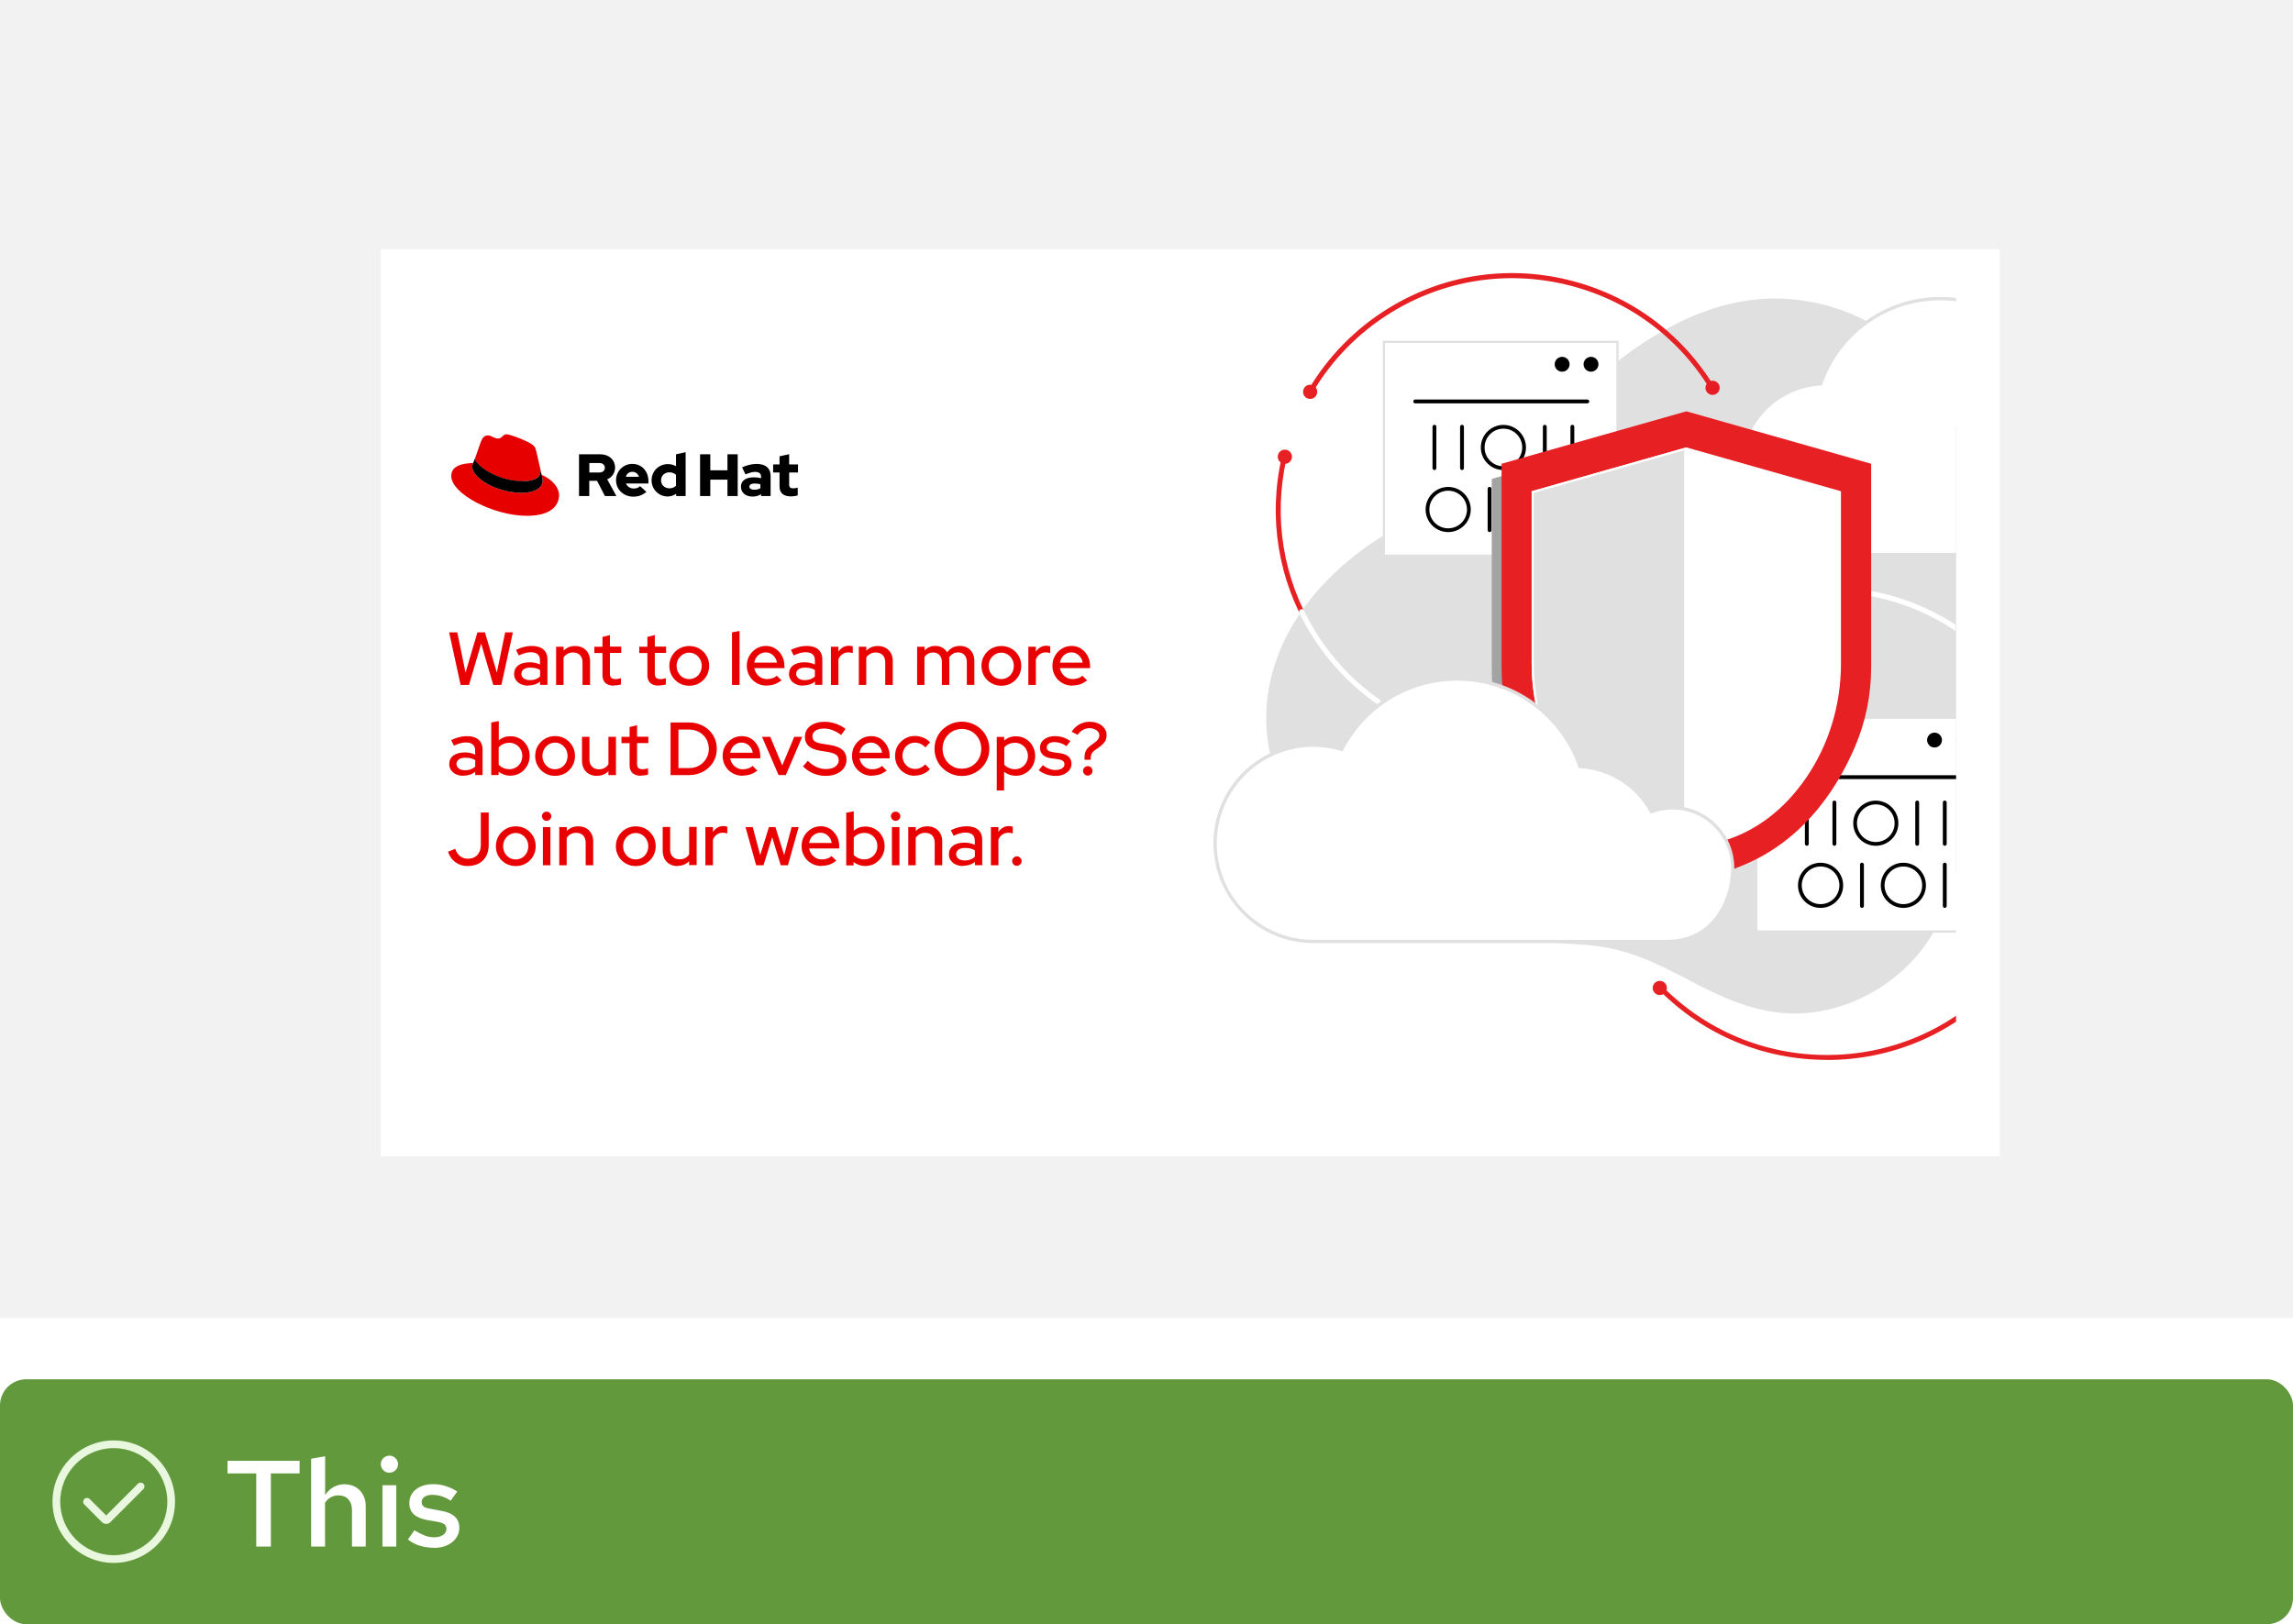 <?xml version="1.0" encoding="UTF-8"?>
<svg id="uuid-a250abbb-aed9-4e5e-8cf8-428d18dcac5c" data-name="Layer 51" xmlns="http://www.w3.org/2000/svg" xmlns:xlink="http://www.w3.org/1999/xlink" viewBox="0 0 262 185.63">
  <defs>
    <style>
      .uuid-28bc60a1-719b-4a9c-a5ac-409ec9a6bfca {
        fill: none;
      }

      .uuid-59a695f2-b7bb-4cee-98b9-d2b9f0a3f5d1 {
        fill: #e0e0e0;
      }

      .uuid-b357906c-7f60-4770-8730-45e85d77df4f {
        fill: #e72024;
      }

      .uuid-382333cc-8111-4c58-ba34-7c15a5ac152e {
        fill: #e90000;
      }

      .uuid-c8c1db2b-df80-453c-81ae-67cd842903ad {
        fill: #e60000;
      }

      .uuid-e662382f-7b70-4427-a2eb-23b3eefdaba0, .uuid-e1890e45-1f58-4a28-b15e-19b968534b38 {
        fill: #fff;
      }

      .uuid-7ca071fd-6cfa-428c-9ac5-251207c20d4d {
        clip-path: url(#uuid-383be49e-e126-4864-ba48-797dd6d7b94a);
      }

      .uuid-e9b0a089-a953-4e4f-b438-61fd0d5d0443 {
        fill: #e9f7df;
      }

      .uuid-52839f9f-1bcd-47ea-81ad-7715e9952281 {
        fill: #a3a3a3;
      }

      .uuid-408b3496-39e4-4050-a586-66bbed2c6d70 {
        fill: #f2f2f2;
      }

      .uuid-32ee1dc1-49d0-45db-9f79-1597682d92ff {
        fill: #63993d;
      }

      .uuid-e1890e45-1f58-4a28-b15e-19b968534b38 {
        filter: url(#uuid-e499864a-7550-4753-8cfc-8f6166af73a8);
      }

      .uuid-f2e6c82b-318c-45d3-a299-3b52e7df3cbe {
        fill: #e71c24;
      }
    </style>
    <filter id="uuid-e499864a-7550-4753-8cfc-8f6166af73a8" data-name="drop-shadow-1" x="28.31" y="13.45" width="215.28" height="133.92" filterUnits="userSpaceOnUse">
      <feOffset dx="5" dy="5"/>
      <feGaussianBlur result="uuid-96cd6cd6-1cbd-40bb-9833-59d02938da28" stdDeviation="5"/>
      <feFlood flood-color="#000" flood-opacity=".2"/>
      <feComposite in2="uuid-96cd6cd6-1cbd-40bb-9833-59d02938da28" operator="in"/>
      <feComposite in="SourceGraphic"/>
    </filter>
    <clipPath id="uuid-383be49e-e126-4864-ba48-797dd6d7b94a">
      <rect class="uuid-28bc60a1-719b-4a9c-a5ac-409ec9a6bfca" x="38.5" y="23.47" width="185" height="103.68"/>
    </clipPath>
  </defs>
  <g>
    <rect class="uuid-32ee1dc1-49d0-45db-9f79-1597682d92ff" x="0" y="157.63" width="262" height="28" rx="3" ry="3"/>
    <g id="uuid-4cb420f5-ba3d-48a2-aac7-376e73696cda" data-name="rh-ui-icon-check-circle">
      <g id="uuid-0b52b1fe-863a-4d10-8e36-050bee5485de" data-name="uuid-1c4df964-d179-4db0-aba1-3eca303fb08c">
        <rect class="uuid-28bc60a1-719b-4a9c-a5ac-409ec9a6bfca" x="6" y="164.62" width="14" height="14"/>
      </g>
      <g id="uuid-601c25ee-5515-46d0-aa16-f0314e428619" data-name="uuid-a3dc333e-01ac-4ccf-b647-d25821cfe86e">
        <path class="uuid-e9b0a089-a953-4e4f-b438-61fd0d5d0443" d="M13,178.62c-3.86,0-7-3.14-7-7s3.14-7,7-7,7,3.14,7,7-3.14,7-7,7ZM13,165.5c-3.38,0-6.12,2.75-6.12,6.12s2.75,6.12,6.12,6.12,6.12-2.75,6.12-6.12-2.75-6.12-6.12-6.12Z"/>
        <path class="uuid-e9b0a089-a953-4e4f-b438-61fd0d5d0443" d="M12.12,174.16c-.17,0-.34-.06-.46-.19l-2.03-2.03c-.17-.17-.17-.45,0-.62s.45-.17.62,0l1.88,1.88,3.63-3.63c.17-.17.45-.17.62,0s.17.45,0,.62l-3.78,3.78c-.13.13-.3.19-.46.19h0Z"/>
      </g>
    </g>
    <g>
      <path class="uuid-e662382f-7b70-4427-a2eb-23b3eefdaba0" d="M29.28,176.75v-8.36h-3.28v-1.44h8.23v1.44h-3.28v8.36h-1.68Z"/>
      <path class="uuid-e662382f-7b70-4427-a2eb-23b3eefdaba0" d="M35.55,176.75v-10.04l1.6-.28v4.44c.26-.4.58-.71.96-.92s.8-.32,1.25-.32c.49,0,.91.11,1.27.32.36.21.65.51.85.88.21.37.31.8.31,1.29v4.63h-1.57v-4.17c0-.51-.14-.92-.42-1.23-.28-.3-.66-.45-1.13-.45-.31,0-.59.07-.86.21-.27.14-.49.35-.67.64v5h-1.6Z"/>
      <path class="uuid-e662382f-7b70-4427-a2eb-23b3eefdaba0" d="M44.48,168.31c-.26,0-.49-.09-.68-.29s-.29-.42-.29-.69.1-.49.29-.68.43-.29.71-.29c.26,0,.49.1.68.29.19.19.29.42.29.69s-.1.49-.29.68c-.19.19-.43.29-.71.29ZM43.7,176.75v-7.01h1.58v7.01h-1.58Z"/>
      <path class="uuid-e662382f-7b70-4427-a2eb-23b3eefdaba0" d="M49.62,176.89c-.6,0-1.15-.08-1.67-.24-.52-.16-.96-.4-1.34-.71l.74-1.05c.46.28.86.48,1.2.61s.7.19,1.05.19c.43,0,.77-.09,1.03-.27.26-.18.38-.41.38-.69,0-.21-.07-.39-.22-.51-.15-.13-.4-.22-.76-.29l-1.23-.21c-.68-.13-1.19-.35-1.53-.67s-.5-.74-.5-1.27c0-.43.11-.81.34-1.13.22-.32.54-.57.96-.76.42-.18.89-.27,1.42-.27.49,0,.96.07,1.41.21.46.14.91.35,1.34.63l-.74,1.05c-.35-.23-.71-.4-1.06-.51s-.7-.16-1.04-.16c-.37,0-.67.07-.89.22-.22.15-.33.34-.33.6,0,.22.07.39.22.51.14.12.4.2.76.26l1.25.24c.71.12,1.23.34,1.57.67s.5.75.5,1.28c0,.43-.12.82-.37,1.16-.25.35-.59.62-1.02.82-.43.2-.93.3-1.48.3Z"/>
    </g>
  </g>
  <g>
    <rect class="uuid-408b3496-39e4-4050-a586-66bbed2c6d70" y="0" width="262" height="150.63"/>
    <rect class="uuid-e1890e45-1f58-4a28-b15e-19b968534b38" x="38.5" y="23.47" width="185" height="103.68"/>
    <g id="uuid-136ae76b-8d41-4884-99db-541110dedc9d" data-name="f">
      <path class="uuid-c8c1db2b-df80-453c-81ae-67cd842903ad" d="M59.79,54.99c.81,0,1.98-.17,1.98-1.13,0-.07,0-.15-.02-.22l-.48-2.09c-.11-.46-.21-.67-1.02-1.07-.63-.32-2-.85-2.4-.85-.38,0-.49.49-.94.49s-.75-.36-1.16-.36-.64.26-.84.81c0,0-.54,1.54-.61,1.76-.01.04-.02.08-.01.13,0,.6,2.35,2.55,5.5,2.55M61.89,54.25c.11.53.11.59.11.66,0,.91-1.02,1.41-2.36,1.41-3.03,0-5.68-1.77-5.68-2.94,0-.16.03-.32.1-.47-1.09.05-2.5.25-2.5,1.49,0,2.04,4.83,4.55,8.65,4.55,2.93,0,3.67-1.33,3.67-2.37,0-.82-.71-1.76-2-2.32"/>
      <path d="M61.89,54.25c.11.53.11.59.11.66,0,.91-1.02,1.41-2.36,1.41-3.03,0-5.68-1.77-5.68-2.94,0-.16.03-.32.1-.47l.24-.59s-.02.08-.01.12c0,.6,2.35,2.55,5.5,2.55.81,0,1.98-.17,1.98-1.13,0-.07,0-.15-.02-.22l.14.62Z"/>
      <path d="M89.07,55.59c0,.77.46,1.14,1.31,1.14.26,0,.52-.04.77-.11v-.89c-.16.05-.33.08-.5.08-.35,0-.48-.11-.48-.44v-1.37h1.01v-.92h-1.01v-1.17l-1.1.24v.93h-.73v.92h.73v1.59h0ZM85.63,55.61c0-.24.24-.35.6-.35.22,0,.44.03.65.08v.46c-.21.12-.45.17-.69.17-.35,0-.57-.14-.57-.36M85.97,56.75c.39,0,.7-.08.99-.28v.22h1.09v-2.31c0-.88-.59-1.36-1.58-1.36-.55,0-1.1.13-1.68.39l.39.81c.42-.18.78-.29,1.09-.29.45,0,.69.18.69.54v.18c-.27-.07-.54-.1-.82-.1-.93,0-1.48.39-1.48,1.08,0,.63.5,1.12,1.31,1.12M79.99,56.69h1.17v-1.87h1.96v1.87h1.17v-4.77h-1.17v1.83h-1.96v-1.83h-1.17v4.77ZM75.53,54.89c0-.52.41-.91.95-.91.28,0,.55.09.76.28v1.26c-.21.19-.48.3-.76.29-.53,0-.95-.39-.95-.91M77.25,56.69h1.09v-5.01l-1.1.24v1.36c-.28-.16-.6-.24-.92-.24-1.05,0-1.87.81-1.87,1.85-.01,1.01.8,1.84,1.81,1.85.01,0,.02,0,.03,0,.35,0,.69-.11.97-.31v.27s0,0,0,0ZM72.25,53.92c.35,0,.64.22.76.57h-1.5c.11-.36.38-.57.75-.57M70.39,54.89c0,1.05.86,1.87,1.96,1.87.61,0,1.05-.16,1.51-.55l-.73-.65c-.17.18-.42.27-.72.27-.38.01-.74-.22-.89-.57h2.57v-.27c0-1.14-.77-1.97-1.82-1.97-1.02-.02-1.86.8-1.88,1.82,0,.01,0,.03,0,.04M68.5,52.92c.39,0,.61.24.61.54s-.22.54-.61.54h-1.16v-1.08h1.16ZM66.16,56.69h1.17v-1.74h.89l.9,1.74h1.31l-1.05-1.91c.55-.22.9-.75.9-1.34,0-.86-.67-1.52-1.68-1.52h-2.44v4.77h0Z"/>
    </g>
    <path class="uuid-382333cc-8111-4c58-ba34-7c15a5ac152e" d="M52.63,78.28l-1.31-6.01h.93l.94,4.6,1.36-4.6h.86l1.36,4.59.95-4.59h.88l-1.31,6.01h-.93l-1.38-4.72-1.39,4.72h-.94,0Z"/>
    <path class="uuid-382333cc-8111-4c58-ba34-7c15a5ac152e" d="M60.35,78.36c-.32,0-.59-.06-.83-.17-.24-.11-.43-.27-.57-.47-.14-.2-.21-.43-.21-.69,0-.41.16-.74.47-.98.31-.24.75-.36,1.3-.36.43,0,.83.08,1.19.25v-.47c0-.31-.09-.55-.27-.7-.18-.15-.45-.23-.79-.23-.2,0-.41.03-.63.09s-.46.15-.73.28l-.32-.64c.33-.16.64-.27.93-.34.29-.07.58-.11.87-.11.57,0,1.01.13,1.32.4.31.27.47.65.47,1.15v2.9h-.84v-.38c-.19.16-.4.27-.63.34-.22.07-.47.11-.73.11h0ZM59.57,77.01c0,.21.09.38.27.52.18.13.42.2.71.2.23,0,.44-.03.63-.1.19-.07.37-.17.53-.32v-.74c-.17-.1-.34-.17-.52-.21-.18-.04-.38-.06-.61-.06-.31,0-.56.06-.74.19s-.27.31-.27.53h0Z"/>
    <path class="uuid-382333cc-8111-4c58-ba34-7c15a5ac152e" d="M63.54,78.28v-4.37h.86v.45c.34-.35.78-.53,1.31-.53.34,0,.63.07.89.21.25.14.46.34.6.6.15.26.22.56.22.89v2.75h-.86v-2.6c0-.34-.1-.61-.29-.81-.19-.2-.46-.3-.8-.3-.23,0-.44.05-.62.15-.18.1-.34.24-.46.42v3.14h-.86Z"/>
    <path class="uuid-382333cc-8111-4c58-ba34-7c15a5ac152e" d="M70.15,78.36c-.42,0-.75-.1-.97-.3-.22-.2-.34-.49-.34-.86v-2.57h-.93v-.72h.93v-1.12l.85-.21v1.32h1.29v.72h-1.29v2.37c0,.22.05.38.15.48.1.09.26.14.49.14.12,0,.23,0,.32-.03.09-.02.2-.04.3-.08v.72c-.11.04-.25.07-.4.09s-.29.03-.42.03h0Z"/>
    <path class="uuid-382333cc-8111-4c58-ba34-7c15a5ac152e" d="M75.28,78.36c-.42,0-.75-.1-.97-.3-.22-.2-.34-.49-.34-.86v-2.57h-.93v-.72h.93v-1.12l.85-.21v1.32h1.29v.72h-1.29v2.37c0,.22.05.38.15.48.1.09.26.14.49.14.12,0,.23,0,.32-.03.09-.02.2-.04.3-.08v.72c-.11.04-.25.07-.4.09s-.29.03-.42.03h0Z"/>
    <path class="uuid-382333cc-8111-4c58-ba34-7c15a5ac152e" d="M78.75,78.37c-.42,0-.81-.1-1.15-.3-.35-.2-.62-.47-.82-.82-.2-.34-.3-.73-.3-1.15s.1-.81.3-1.15c.2-.34.47-.62.82-.82.35-.2.73-.3,1.15-.3s.82.1,1.16.3c.34.2.62.48.82.82.2.34.3.73.3,1.15s-.1.81-.3,1.15c-.2.34-.47.62-.82.82-.34.2-.73.3-1.16.3ZM78.75,77.61c.27,0,.51-.07.73-.2s.39-.32.51-.54c.13-.23.19-.49.19-.77s-.06-.53-.19-.76c-.13-.22-.3-.41-.51-.54-.22-.14-.46-.21-.73-.21s-.51.07-.73.21c-.22.14-.39.32-.52.54-.13.23-.19.48-.19.76s.06.54.19.77c.13.23.3.41.51.54s.46.2.73.2Z"/>
    <path class="uuid-382333cc-8111-4c58-ba34-7c15a5ac152e" d="M83.64,78.28v-6.01l.86-.16v6.17h-.86Z"/>
    <path class="uuid-382333cc-8111-4c58-ba34-7c15a5ac152e" d="M87.61,78.36c-.43,0-.82-.1-1.16-.3-.35-.2-.62-.47-.82-.82-.2-.34-.3-.73-.3-1.15s.1-.8.29-1.14c.19-.34.46-.61.79-.82.33-.2.7-.31,1.11-.31s.77.1,1.08.31c.31.2.56.48.75.82.19.35.28.74.28,1.17v.24h-3.44c.05.24.14.46.27.64.13.19.31.34.51.45.21.11.44.16.68.16.21,0,.42-.03.61-.1.2-.06.36-.16.49-.29l.55.54c-.26.19-.52.34-.79.44-.27.09-.57.14-.9.14h0ZM86.18,75.73h2.59c-.03-.23-.11-.43-.24-.61-.12-.17-.27-.31-.45-.41-.18-.1-.38-.15-.59-.15s-.42.05-.6.15c-.18.1-.34.23-.46.41-.12.17-.2.38-.25.61h0Z"/>
    <path class="uuid-382333cc-8111-4c58-ba34-7c15a5ac152e" d="M91.76,78.36c-.32,0-.59-.06-.83-.17-.24-.11-.43-.27-.57-.47-.14-.2-.21-.43-.21-.69,0-.41.16-.74.47-.98.31-.24.75-.36,1.3-.36.43,0,.83.08,1.19.25v-.47c0-.31-.09-.55-.27-.7-.18-.15-.45-.23-.79-.23-.2,0-.41.03-.63.09s-.46.15-.73.28l-.32-.64c.33-.16.64-.27.93-.34.29-.07.58-.11.87-.11.57,0,1.01.13,1.32.4.31.27.47.65.47,1.15v2.9h-.84v-.38c-.19.16-.4.27-.63.34-.22.07-.47.11-.73.11h0ZM90.97,77.01c0,.21.09.38.27.52.18.13.42.2.71.2.23,0,.44-.03.63-.1.19-.07.37-.17.53-.32v-.74c-.17-.1-.34-.17-.52-.21-.18-.04-.38-.06-.61-.06-.31,0-.56.06-.74.19s-.27.31-.27.53h0Z"/>
    <path class="uuid-382333cc-8111-4c58-ba34-7c15a5ac152e" d="M94.94,78.28v-4.37h.86v.56c.14-.21.31-.37.51-.49s.43-.18.69-.18c.18,0,.32.03.44.08v.77c-.08-.03-.16-.06-.25-.07-.09-.01-.17-.02-.26-.02-.25,0-.48.07-.67.2-.2.13-.35.33-.46.59v2.93h-.86Z"/>
    <path class="uuid-382333cc-8111-4c58-ba34-7c15a5ac152e" d="M98.13,78.28v-4.37h.86v.45c.34-.35.78-.53,1.31-.53.34,0,.63.07.89.21.25.14.46.34.6.6.15.26.22.56.22.89v2.75h-.86v-2.6c0-.34-.1-.61-.29-.81-.19-.2-.46-.3-.8-.3-.23,0-.44.05-.62.15-.18.1-.34.24-.46.42v3.14h-.86Z"/>
    <path class="uuid-382333cc-8111-4c58-ba34-7c15a5ac152e" d="M104.79,78.28v-4.37h.86v.42c.33-.34.74-.51,1.23-.51.3,0,.56.06.79.2.23.13.42.31.55.53.18-.24.4-.42.64-.55.25-.12.52-.18.83-.18.33,0,.61.07.85.21.24.14.44.34.58.6.14.26.21.56.21.89v2.75h-.86v-2.6c0-.34-.09-.61-.27-.81s-.42-.3-.73-.3c-.21,0-.4.05-.58.15-.17.1-.32.25-.45.45.01.06.02.12.03.18,0,.06,0,.12,0,.19v2.75h-.85v-2.6c0-.34-.09-.61-.27-.81s-.42-.3-.73-.3c-.21,0-.39.04-.56.13s-.31.22-.43.4v3.18h-.86Z"/>
    <path class="uuid-382333cc-8111-4c58-ba34-7c15a5ac152e" d="M114.41,78.37c-.42,0-.81-.1-1.15-.3-.35-.2-.62-.47-.82-.82-.2-.34-.3-.73-.3-1.15s.1-.81.3-1.15c.2-.34.47-.62.82-.82.35-.2.73-.3,1.15-.3s.82.1,1.16.3c.34.2.62.48.82.82.2.34.3.73.3,1.15s-.1.81-.3,1.15c-.2.34-.47.62-.82.82-.34.2-.73.3-1.16.3ZM114.41,77.61c.27,0,.51-.07.73-.2s.39-.32.51-.54c.13-.23.19-.49.19-.77s-.06-.53-.19-.76c-.13-.22-.3-.41-.51-.54-.22-.14-.46-.21-.73-.21s-.51.07-.73.21c-.22.14-.39.32-.52.54-.13.23-.19.48-.19.76s.06.54.19.77c.13.23.3.41.51.54s.46.2.73.2Z"/>
    <path class="uuid-382333cc-8111-4c58-ba34-7c15a5ac152e" d="M117.5,78.28v-4.37h.86v.56c.14-.21.31-.37.51-.49s.43-.18.69-.18c.18,0,.32.03.44.08v.77c-.08-.03-.16-.06-.25-.07-.09-.01-.17-.02-.26-.02-.25,0-.48.07-.67.2-.2.13-.35.33-.46.59v2.93h-.86Z"/>
    <path class="uuid-382333cc-8111-4c58-ba34-7c15a5ac152e" d="M122.53,78.36c-.43,0-.82-.1-1.16-.3-.35-.2-.62-.47-.82-.82-.2-.34-.3-.73-.3-1.15s.1-.8.29-1.14c.19-.34.46-.61.79-.82.33-.2.7-.31,1.11-.31s.77.1,1.08.31c.31.2.56.48.75.82.19.35.28.74.28,1.17v.24h-3.44c.05.24.14.46.27.64.13.19.31.34.51.45.21.11.44.16.68.16.21,0,.42-.03.61-.1.2-.06.36-.16.49-.29l.55.54c-.26.19-.52.34-.79.44-.27.09-.57.14-.9.14h0ZM121.11,75.73h2.59c-.03-.23-.11-.43-.24-.61-.12-.17-.27-.31-.45-.41-.18-.1-.38-.15-.59-.15s-.42.05-.6.15c-.18.1-.34.23-.46.41-.12.17-.2.38-.25.61h0Z"/>
    <path class="uuid-382333cc-8111-4c58-ba34-7c15a5ac152e" d="M52.94,88.66c-.32,0-.59-.06-.83-.17-.24-.11-.43-.27-.57-.47s-.21-.43-.21-.7c0-.41.16-.74.47-.97s.75-.36,1.3-.36c.43,0,.83.08,1.19.25v-.46c0-.31-.09-.55-.27-.7s-.45-.23-.79-.23c-.2,0-.41.03-.63.09s-.46.15-.73.28l-.32-.64c.33-.16.64-.27.93-.34s.58-.11.87-.11c.57,0,1.01.13,1.32.4.31.27.47.65.47,1.15v2.9h-.84v-.38c-.19.16-.4.27-.63.34-.22.07-.47.11-.73.11h0ZM52.16,87.31c0,.21.09.38.27.52s.42.2.71.2c.23,0,.44-.03.63-.1.19-.07.37-.18.53-.32v-.74c-.17-.1-.34-.17-.52-.21s-.38-.06-.61-.06c-.31,0-.56.06-.74.19-.18.13-.27.31-.27.53h0Z"/>
    <path class="uuid-382333cc-8111-4c58-ba34-7c15a5ac152e" d="M56.13,88.58v-6.01l.86-.16v2.21c.37-.32.81-.48,1.33-.48.41,0,.79.1,1.12.3.34.2.6.47.79.81.19.34.29.72.29,1.14s-.1.81-.3,1.15c-.2.34-.46.61-.8.81-.33.2-.71.3-1.13.3-.24,0-.47-.04-.7-.12-.23-.08-.43-.19-.62-.33v.38h-.85ZM58.2,87.91c.28,0,.53-.07.75-.2s.4-.31.53-.54c.13-.23.2-.48.2-.77s-.07-.54-.2-.77c-.13-.23-.31-.41-.53-.54-.22-.13-.47-.2-.75-.2-.25,0-.48.05-.69.14-.21.09-.39.22-.53.39v1.97c.14.16.32.29.54.38.21.09.44.14.68.14h0Z"/>
    <path class="uuid-382333cc-8111-4c58-ba34-7c15a5ac152e" d="M63.42,88.67c-.42,0-.81-.1-1.15-.3s-.62-.47-.82-.82c-.2-.34-.3-.73-.3-1.15s.1-.81.3-1.15c.2-.34.47-.62.82-.82s.73-.31,1.15-.31.82.1,1.16.31.62.48.82.82c.2.34.3.73.3,1.15s-.1.81-.3,1.15c-.2.34-.47.62-.82.82s-.73.3-1.16.3ZM63.42,87.91c.27,0,.51-.07.73-.2s.39-.32.51-.55c.13-.23.19-.49.19-.77s-.06-.53-.19-.76-.3-.41-.51-.55c-.22-.14-.46-.21-.73-.21s-.51.07-.73.21c-.22.14-.39.32-.52.55s-.19.48-.19.76.06.54.19.77c.13.23.3.41.51.55s.46.2.73.2Z"/>
    <path class="uuid-382333cc-8111-4c58-ba34-7c15a5ac152e" d="M68.2,88.67c-.34,0-.64-.07-.89-.22-.26-.14-.46-.34-.6-.6-.14-.26-.21-.56-.21-.9v-2.74h.85v2.59c0,.34.1.62.3.82.2.2.46.3.79.3.23,0,.44-.05.63-.15.18-.1.33-.24.45-.43v-3.13h.86v4.37h-.86v-.45c-.34.36-.77.53-1.31.53h0Z"/>
    <path class="uuid-382333cc-8111-4c58-ba34-7c15a5ac152e" d="M73.25,88.66c-.42,0-.75-.1-.97-.3-.22-.2-.34-.48-.34-.86v-2.57h-.93v-.72h.93v-1.12l.85-.21v1.32h1.29v.72h-1.29v2.37c0,.22.05.38.15.48s.26.14.49.14c.12,0,.23,0,.32-.03.09-.02.2-.04.3-.08v.72c-.11.04-.25.07-.4.09-.15.02-.29.03-.42.03h0Z"/>
    <path class="uuid-382333cc-8111-4c58-ba34-7c15a5ac152e" d="M76.62,88.58v-6.01h2.12c.45,0,.87.08,1.25.23.38.15.72.36,1,.63.29.27.51.59.67.95.16.37.24.76.24,1.19s-.08.83-.24,1.2-.38.68-.67.95-.62.48-1.01.63c-.39.15-.81.23-1.26.23h-2.12ZM77.52,87.78h1.24c.31,0,.61-.06.88-.17.27-.11.51-.27.71-.47.2-.2.36-.43.47-.69.11-.27.17-.56.17-.87s-.06-.6-.17-.87c-.11-.27-.27-.5-.47-.7-.2-.2-.44-.35-.71-.46-.27-.11-.56-.17-.88-.17h-1.24v4.4h0Z"/>
    <path class="uuid-382333cc-8111-4c58-ba34-7c15a5ac152e" d="M84.85,88.66c-.43,0-.82-.1-1.16-.3-.35-.2-.62-.47-.82-.82s-.3-.73-.3-1.15.1-.8.29-1.14.46-.61.79-.82c.33-.2.7-.3,1.11-.3s.77.1,1.08.3c.31.2.56.48.75.83.19.35.28.74.28,1.17v.24h-3.44c.05.24.14.45.27.64.13.19.31.34.51.45s.44.16.68.16c.21,0,.42-.03.61-.1.2-.07.36-.16.49-.29l.55.54c-.26.19-.52.34-.79.43-.27.09-.57.14-.9.14h0ZM83.42,86.03h2.59c-.03-.23-.11-.43-.24-.6-.12-.18-.27-.31-.45-.41s-.38-.15-.59-.15-.42.05-.6.15c-.18.1-.34.23-.46.41-.12.18-.2.38-.25.61Z"/>
    <path class="uuid-382333cc-8111-4c58-ba34-7c15a5ac152e" d="M88.96,88.58l-1.89-4.37h.94l1.37,3.27,1.37-3.27h.91l-1.87,4.37h-.82,0Z"/>
    <path class="uuid-382333cc-8111-4c58-ba34-7c15a5ac152e" d="M94.32,88.67c-.48,0-.94-.09-1.39-.28-.45-.19-.84-.46-1.18-.8l.55-.64c.33.32.66.56,1,.71.34.16.7.23,1.07.23.29,0,.55-.04.77-.12.22-.08.39-.2.51-.36.12-.15.18-.33.18-.52,0-.27-.09-.47-.28-.62-.19-.14-.5-.25-.94-.33l-1-.16c-.55-.1-.96-.28-1.23-.53-.27-.26-.41-.6-.41-1.03,0-.34.09-.65.28-.91.18-.26.44-.46.78-.6.34-.14.72-.22,1.16-.22s.86.07,1.28.21.8.34,1.14.61l-.5.69c-.65-.49-1.3-.74-1.97-.74-.26,0-.49.04-.69.11-.2.07-.35.18-.46.31-.11.13-.16.29-.16.47,0,.25.08.43.25.56.17.13.44.22.82.28l.97.16c.64.1,1.1.29,1.4.56.3.27.45.64.45,1.11,0,.37-.1.69-.3.97-.2.28-.48.49-.84.65-.36.16-.78.23-1.25.23h0Z"/>
    <path class="uuid-382333cc-8111-4c58-ba34-7c15a5ac152e" d="M99.63,88.66c-.43,0-.82-.1-1.16-.3-.35-.2-.62-.47-.82-.82s-.3-.73-.3-1.15.1-.8.29-1.14.46-.61.79-.82c.33-.2.7-.3,1.11-.3s.77.1,1.08.3c.31.2.56.48.75.83.19.35.28.74.28,1.17v.24h-3.44c.05.24.14.45.27.64.13.19.31.34.51.45s.44.16.68.16c.21,0,.42-.03.61-.1.2-.07.36-.16.49-.29l.55.54c-.26.19-.52.34-.79.43-.27.09-.57.14-.9.14h0ZM98.2,86.03h2.59c-.03-.23-.11-.43-.24-.6-.12-.18-.27-.31-.45-.41s-.38-.15-.59-.15-.42.05-.6.15c-.18.1-.34.23-.46.41-.12.18-.2.38-.25.61Z"/>
    <path class="uuid-382333cc-8111-4c58-ba34-7c15a5ac152e" d="M104.52,88.66c-.42,0-.8-.1-1.14-.3-.34-.2-.61-.47-.81-.82-.2-.34-.3-.73-.3-1.15s.1-.81.3-1.15c.2-.34.47-.61.81-.82.34-.2.72-.31,1.14-.31.33,0,.65.06.96.19.31.12.57.3.79.53l-.53.59c-.17-.18-.35-.32-.56-.41-.21-.09-.42-.14-.64-.14-.26,0-.5.07-.72.2-.22.13-.39.31-.51.54-.13.23-.19.48-.19.76s.06.54.19.77c.13.23.3.41.51.54s.46.2.73.2c.22,0,.43-.04.63-.13.19-.09.38-.22.55-.39l.52.55c-.23.24-.49.42-.79.54-.3.13-.61.19-.94.19h0Z"/>
    <path class="uuid-382333cc-8111-4c58-ba34-7c15a5ac152e" d="M109.91,88.68c-.44,0-.84-.08-1.22-.24-.38-.16-.71-.38-1-.66-.29-.28-.51-.61-.67-.99s-.24-.78-.24-1.21.08-.84.24-1.21.38-.71.67-.99c.29-.28.62-.5,1-.66.38-.16.78-.24,1.22-.24s.84.08,1.22.24c.38.16.71.38,1,.66s.51.61.67.99.24.78.24,1.21-.08.84-.24,1.21-.38.7-.67.99-.62.5-1,.66c-.38.16-.79.24-1.22.24ZM109.92,87.85c.31,0,.6-.06.86-.17.27-.11.5-.27.7-.48.2-.2.36-.44.47-.72.11-.28.17-.58.17-.9s-.06-.63-.17-.9c-.11-.28-.27-.51-.47-.72-.2-.2-.43-.36-.7-.48-.27-.11-.55-.17-.86-.17s-.61.06-.88.17c-.27.12-.5.27-.7.48-.2.2-.36.44-.47.72-.11.27-.17.57-.17.89s.06.63.17.91c.11.28.27.52.47.72.2.2.44.36.7.48.27.12.56.17.88.17Z"/>
    <path class="uuid-382333cc-8111-4c58-ba34-7c15a5ac152e" d="M113.89,90.34v-6.12h.85v.42c.37-.33.81-.49,1.34-.49.41,0,.79.1,1.12.3.34.2.6.47.79.81.19.34.29.72.29,1.14s-.1.81-.3,1.15c-.2.34-.46.61-.8.81-.33.2-.71.3-1.13.3-.24,0-.47-.04-.7-.12s-.43-.19-.62-.33v2.13h-.86,0ZM115.97,87.91c.28,0,.53-.07.75-.2s.4-.31.53-.54c.13-.23.2-.48.2-.77s-.07-.54-.2-.77c-.13-.23-.31-.41-.53-.54-.22-.13-.47-.2-.75-.2-.25,0-.48.05-.69.14-.21.09-.39.22-.53.39v1.97c.14.16.32.29.54.38.21.09.44.14.68.14h0Z"/>
    <path class="uuid-382333cc-8111-4c58-ba34-7c15a5ac152e" d="M120.61,88.67c-.38,0-.73-.06-1.06-.17-.33-.11-.61-.27-.86-.48l.47-.57c.22.18.45.31.69.41.24.09.48.14.73.14.31,0,.56-.06.76-.18.19-.12.29-.28.29-.47,0-.16-.06-.28-.17-.38-.11-.09-.29-.16-.53-.19l-.79-.11c-.44-.06-.76-.2-.98-.4-.22-.21-.33-.48-.33-.82,0-.26.07-.49.22-.69.14-.2.34-.35.6-.46.26-.11.56-.17.9-.17.31,0,.62.05.91.14.29.09.57.24.84.43l-.44.57c-.24-.16-.47-.28-.7-.35s-.45-.11-.68-.11c-.26,0-.48.06-.64.17-.16.11-.24.26-.24.43,0,.16.06.28.17.37s.3.15.55.19l.79.11c.44.06.76.2.99.4.22.2.33.48.33.82,0,.26-.08.5-.24.71-.16.21-.38.37-.65.49-.27.12-.59.18-.94.18h0Z"/>
    <path class="uuid-382333cc-8111-4c58-ba34-7c15a5ac152e" d="M123.92,86.82c-.01-.26,0-.49.04-.68s.11-.36.22-.51.25-.29.42-.42l.4-.28c.22-.16.38-.31.47-.44s.14-.28.14-.45-.05-.3-.15-.42c-.1-.12-.23-.22-.4-.29s-.36-.11-.57-.11c-.27,0-.52.06-.76.2-.23.13-.44.32-.6.56l-.68-.35c.15-.24.33-.45.55-.62.22-.17.45-.3.71-.39s.53-.13.82-.13c.37,0,.69.07.98.2s.51.32.68.54c.17.23.25.49.25.79,0,.19-.03.37-.09.53-.06.16-.17.32-.32.47-.15.15-.35.32-.62.5l-.27.19c-.2.13-.34.28-.42.46-.08.17-.11.39-.09.66h-.73ZM124.29,88.64c-.15,0-.28-.05-.38-.16s-.16-.23-.16-.38.05-.28.16-.38.23-.16.38-.16.28.05.38.16.16.23.16.38-.05.28-.16.38-.23.16-.38.16Z"/>
    <path class="uuid-382333cc-8111-4c58-ba34-7c15a5ac152e" d="M53.48,98.98c-.56,0-1.03-.14-1.43-.43-.39-.28-.68-.68-.86-1.21l.82-.33c.14.38.34.67.58.85.24.19.54.28.88.28.45,0,.8-.14,1.07-.43.27-.29.4-.67.4-1.15v-3.7h.9v3.72c0,.48-.1.9-.29,1.26s-.47.64-.82.83-.77.3-1.25.3h0Z"/>
    <path class="uuid-382333cc-8111-4c58-ba34-7c15a5ac152e" d="M58.93,98.98c-.42,0-.81-.1-1.15-.3-.35-.2-.62-.47-.82-.82-.2-.34-.3-.73-.3-1.15s.1-.81.3-1.15c.2-.34.47-.62.82-.82.35-.2.73-.3,1.15-.3s.82.1,1.16.3c.34.2.62.48.82.82.2.34.3.73.3,1.15s-.1.81-.3,1.15c-.2.34-.47.62-.82.82-.34.2-.73.3-1.16.3ZM58.93,98.22c.27,0,.51-.07.73-.2s.39-.32.51-.54c.13-.23.19-.49.19-.77s-.06-.53-.19-.76c-.13-.22-.3-.41-.51-.54-.22-.14-.46-.21-.73-.21s-.51.07-.73.21c-.22.14-.39.32-.52.54-.13.23-.19.48-.19.76s.06.54.19.77c.13.23.3.41.51.54s.46.2.73.2Z"/>
    <path class="uuid-382333cc-8111-4c58-ba34-7c15a5ac152e" d="M62.45,93.81c-.14,0-.27-.05-.37-.16-.1-.1-.16-.23-.16-.37s.05-.27.16-.37c.1-.1.23-.15.37-.15s.28.05.38.15c.1.1.16.22.16.37s-.05.27-.16.37c-.1.11-.23.16-.38.16ZM62.03,98.89v-4.37h.86v4.37h-.86Z"/>
    <path class="uuid-382333cc-8111-4c58-ba34-7c15a5ac152e" d="M63.9,98.89v-4.37h.86v.45c.34-.35.78-.53,1.31-.53.34,0,.63.07.89.21.25.14.46.34.6.6.15.26.22.56.22.89v2.75h-.86v-2.6c0-.34-.1-.61-.29-.81-.19-.2-.46-.3-.8-.3-.23,0-.44.05-.62.15-.18.1-.34.24-.46.42v3.14h-.86Z"/>
    <path class="uuid-382333cc-8111-4c58-ba34-7c15a5ac152e" d="M72.64,98.98c-.42,0-.81-.1-1.15-.3-.35-.2-.62-.47-.82-.82-.2-.34-.3-.73-.3-1.15s.1-.81.3-1.15c.2-.34.47-.62.82-.82.35-.2.73-.3,1.15-.3s.82.1,1.16.3c.34.2.62.48.82.82.2.34.3.73.3,1.15s-.1.81-.3,1.15c-.2.34-.47.62-.82.82-.34.2-.73.3-1.16.3ZM72.64,98.22c.27,0,.51-.07.73-.2s.39-.32.51-.54c.13-.23.19-.49.19-.77s-.06-.53-.19-.76c-.13-.22-.3-.41-.51-.54-.22-.14-.46-.21-.73-.21s-.51.07-.73.21c-.22.14-.39.32-.52.54-.13.23-.19.48-.19.76s.06.54.19.77c.13.23.3.41.51.54s.46.2.73.2Z"/>
    <path class="uuid-382333cc-8111-4c58-ba34-7c15a5ac152e" d="M77.42,98.98c-.34,0-.64-.07-.89-.22-.26-.14-.46-.34-.6-.61s-.21-.56-.21-.9v-2.74h.85v2.59c0,.34.1.62.3.81.2.2.46.3.79.3.23,0,.44-.05.63-.15.18-.1.33-.24.45-.42v-3.14h.86v4.37h-.86v-.45c-.34.35-.77.53-1.31.53h0Z"/>
    <path class="uuid-382333cc-8111-4c58-ba34-7c15a5ac152e" d="M80.6,98.89v-4.37h.86v.56c.14-.21.31-.37.51-.49s.43-.18.69-.18c.18,0,.32.03.44.08v.77c-.08-.03-.16-.06-.25-.07-.09-.01-.17-.02-.26-.02-.25,0-.48.07-.67.2-.2.13-.35.33-.46.59v2.93h-.86Z"/>
    <path class="uuid-382333cc-8111-4c58-ba34-7c15a5ac152e" d="M86.4,98.89l-1.22-4.37h.83l.85,3.21,1-3.21h.74l1,3.21.85-3.21h.81l-1.23,4.37h-.82l-.98-3.2-.99,3.2h-.83Z"/>
    <path class="uuid-382333cc-8111-4c58-ba34-7c15a5ac152e" d="M93.87,98.97c-.43,0-.82-.1-1.16-.3-.35-.2-.62-.47-.82-.82-.2-.34-.3-.73-.3-1.15s.1-.8.29-1.14c.19-.34.46-.61.79-.82.33-.2.7-.31,1.11-.31s.77.1,1.08.31c.31.2.56.48.75.82.19.35.28.74.28,1.17v.24h-3.44c.05.24.14.46.27.64.13.19.31.34.51.45.21.11.44.16.68.16.21,0,.42-.03.61-.1.2-.06.36-.16.49-.29l.55.54c-.26.19-.52.34-.79.44-.27.09-.57.14-.9.14h0ZM92.44,96.34h2.59c-.03-.23-.11-.43-.24-.61-.12-.17-.27-.31-.45-.41-.18-.1-.38-.15-.59-.15s-.42.05-.6.15c-.18.1-.34.23-.46.41-.12.17-.2.38-.25.61h0Z"/>
    <path class="uuid-382333cc-8111-4c58-ba34-7c15a5ac152e" d="M96.69,98.89v-6.01l.86-.16v2.22c.37-.32.81-.48,1.33-.48.41,0,.79.1,1.12.3.34.2.6.47.79.81.19.34.29.72.29,1.14s-.1.81-.3,1.15c-.2.34-.46.61-.8.81-.33.2-.71.3-1.13.3-.24,0-.47-.04-.7-.12-.23-.08-.43-.19-.62-.33v.38h-.85ZM98.77,98.21c.28,0,.53-.06.75-.2.22-.13.4-.31.53-.54.13-.23.2-.48.2-.77s-.07-.54-.2-.77c-.13-.23-.31-.41-.53-.54s-.47-.2-.75-.2c-.25,0-.48.05-.69.14-.21.09-.39.22-.53.39v1.98c.14.16.32.29.54.38.21.09.44.14.68.14h0Z"/>
    <path class="uuid-382333cc-8111-4c58-ba34-7c15a5ac152e" d="M102.33,93.81c-.14,0-.27-.05-.37-.16-.1-.1-.16-.23-.16-.37s.05-.27.16-.37c.1-.1.23-.15.37-.15s.28.05.38.15c.1.1.16.22.16.37s-.05.27-.16.37c-.1.11-.23.16-.38.16ZM101.91,98.89v-4.37h.86v4.37h-.86Z"/>
    <path class="uuid-382333cc-8111-4c58-ba34-7c15a5ac152e" d="M103.78,98.89v-4.37h.86v.45c.34-.35.78-.53,1.31-.53.34,0,.63.07.89.21.25.14.46.34.6.6.15.26.22.56.22.89v2.75h-.86v-2.6c0-.34-.1-.61-.29-.81-.19-.2-.46-.3-.8-.3-.23,0-.44.05-.62.15-.18.1-.34.24-.46.42v3.14h-.86Z"/>
    <path class="uuid-382333cc-8111-4c58-ba34-7c15a5ac152e" d="M110.03,98.97c-.32,0-.59-.06-.83-.17-.24-.11-.43-.27-.57-.47-.14-.2-.21-.43-.21-.69,0-.41.16-.74.47-.98.31-.24.75-.36,1.3-.36.43,0,.83.08,1.19.25v-.47c0-.31-.09-.55-.27-.7-.18-.15-.45-.23-.79-.23-.2,0-.41.03-.63.09s-.46.15-.73.28l-.32-.64c.33-.16.64-.27.93-.34.29-.07.58-.11.87-.11.57,0,1.01.13,1.32.4.31.27.47.65.47,1.15v2.9h-.84v-.38c-.19.16-.4.27-.63.34-.22.07-.47.11-.73.11h0ZM109.25,97.62c0,.21.09.38.27.52.18.13.42.2.71.2.23,0,.44-.03.63-.1.19-.07.37-.17.53-.32v-.74c-.17-.1-.34-.17-.52-.21-.18-.04-.38-.06-.61-.06-.31,0-.56.06-.74.19s-.27.31-.27.53h0Z"/>
    <path class="uuid-382333cc-8111-4c58-ba34-7c15a5ac152e" d="M113.22,98.89v-4.37h.86v.56c.14-.21.31-.37.51-.49s.43-.18.69-.18c.18,0,.32.03.44.08v.77c-.08-.03-.16-.06-.25-.07-.09-.01-.17-.02-.26-.02-.25,0-.48.07-.67.2-.2.13-.35.33-.46.59v2.93h-.86Z"/>
    <path class="uuid-382333cc-8111-4c58-ba34-7c15a5ac152e" d="M116.19,98.95c-.15,0-.28-.05-.38-.16s-.16-.23-.16-.38.05-.28.16-.38.23-.16.38-.16.28.05.38.16.16.23.16.38-.05.28-.16.38-.23.16-.38.16Z"/>
    <g class="uuid-7ca071fd-6cfa-428c-9ac5-251207c20d4d">
      <g>
        <path class="uuid-b357906c-7f60-4770-8730-45e85d77df4f" d="M172.85,85.29c-2.13,0-4.27-.25-6.39-.76-7.02-1.69-12.95-6.02-16.72-12.18-3.69-6.03-4.86-13.15-3.3-20.04.03-.15.19-.25.34-.21.15.03.25.19.21.34-1.52,6.75-.38,13.72,3.23,19.63,3.69,6.03,9.5,10.26,16.37,11.92,6.87,1.66,13.98.54,20.01-3.14.13-.08.31-.04.39.09.08.13.04.31-.09.39-4.3,2.63-9.13,3.98-14.04,3.98"/>
        <path class="uuid-b357906c-7f60-4770-8730-45e85d77df4f" d="M208.75,121.13c-7.22,0-14.01-2.81-19.11-7.91-.11-.11-.11-.29,0-.4.11-.11.29-.11.4,0,5,5,11.64,7.75,18.71,7.75s13.71-2.75,18.71-7.75c3.91-3.91,6.46-8.85,7.38-14.29.9-5.32.17-10.71-2.09-15.58-1.3-2.81-3.08-5.35-5.29-7.55-5-5-11.64-7.75-18.71-7.75s-13.71,2.75-18.71,7.75c-.11.11-.29.11-.4,0-.11-.11-.11-.29,0-.4,5.1-5.1,11.89-7.92,19.11-7.92s14.01,2.81,19.11,7.92c2.25,2.25,4.07,4.85,5.4,7.72,2.31,4.97,3.05,10.47,2.13,15.91-.94,5.55-3.54,10.6-7.54,14.6-5.1,5.1-11.89,7.91-19.11,7.91"/>
        <path class="uuid-59a695f2-b7bb-4cee-98b9-d2b9f0a3f5d1" d="M207.29,34.57c13.88,2.92,13.46,13.97,20.02,17.89,5.27,3.14,11.59,10.1,11.59,16.01,0,12.71-11.77,18.19-13.83,25.27-1.72,5.93-2.16,11.49-6.78,16.3-3.85,4-9.69,6.42-15.34,5.65-8.22-1.12-12.83-6.94-21.4-7.67-3.43-.29-8.84-.45-12.16-1.36-4.03-1.1-8.29-2.33-12.02-4.35-7.74-4.19-13.96-13.58-12.47-23.17,1.46-9.41,9.22-16.38,16.98-19.99,2.97-1.38,6.11-2.52,8.75-4.42,3-2.15,5.18-5.14,7.77-7.73,8.35-8.34,18.08-14.69,28.89-12.42"/>
        <path class="uuid-e662382f-7b70-4427-a2eb-23b3eefdaba0" d="M232.84,82.77c-.11,0-.21-.06-.26-.17-1.29-2.66-3.01-5.08-5.12-7.19-5-5-11.64-7.75-18.7-7.75s-13.71,2.75-18.7,7.75c-.11.11-.3.11-.42,0-.11-.11-.11-.3,0-.42,5.11-5.11,11.9-7.92,19.12-7.92s14.01,2.81,19.12,7.92c2.16,2.16,3.92,4.63,5.23,7.35.07.15,0,.32-.14.39-.04.02-.08.03-.13.03"/>
        <path class="uuid-e662382f-7b70-4427-a2eb-23b3eefdaba0" d="M197.71,48.48c.83,0,1.62.15,2.36.43,1.55-2.87,4.52-4.87,7.97-5.04,1.95-5.67,7.33-9.75,13.67-9.75,5.6,0,10.45,3.18,12.85,7.84,1-.3,2.06-.47,3.17-.47,6.04,0,10.94,4.9,10.94,10.94s-4.9,10.94-10.94,10.94h-39.43c-5.1,0-7.29-4.48-7.29-8.18s3-6.7,6.7-6.7"/>
        <path class="uuid-59a695f2-b7bb-4cee-98b9-d2b9f0a3f5d1" d="M237.73,63.56h-39.43c-2.37,0-4.35-.96-5.71-2.78-1.12-1.5-1.77-3.54-1.77-5.59,0-3.8,3.09-6.89,6.89-6.89.78,0,1.54.13,2.27.38,1.62-2.88,4.63-4.78,7.93-4.99,2.07-5.84,7.6-9.75,13.8-9.75,5.45,0,10.4,2.99,12.95,7.8.99-.29,2.03-.43,3.07-.43,6.13,0,11.12,4.99,11.12,11.12s-4.99,11.12-11.12,11.12M197.71,48.67c-3.59,0-6.52,2.92-6.52,6.52,0,1.97.62,3.93,1.69,5.37,1.29,1.72,3.16,2.63,5.4,2.63h39.43c5.93,0,10.75-4.82,10.75-10.75s-4.82-10.75-10.75-10.75c-1.06,0-2.11.15-3.11.46l-.15.05-.07-.14c-2.46-4.77-7.32-7.74-12.68-7.74-6.09,0-11.51,3.87-13.49,9.62l-.04.12h-.13c-3.27.17-6.26,2.06-7.82,4.94l-.08.14-.15-.06c-.73-.27-1.5-.41-2.29-.41"/>
        <rect class="uuid-e662382f-7b70-4427-a2eb-23b3eefdaba0" x="158.12" y="39.07" width="26.69" height="24.44"/>
        <path class="uuid-59a695f2-b7bb-4cee-98b9-d2b9f0a3f5d1" d="M184.94,63.63h-26.94v-24.69h26.94v24.69ZM158.25,63.38h26.44v-24.18h-26.44v24.18h0Z"/>
        <path d="M177.64,41.63c0-.47.38-.85.85-.85s.85.38.85.85-.38.85-.85.85-.85-.38-.85-.85"/>
        <path d="M180.94,41.63c0-.47.38-.85.85-.85s.85.38.85.85-.38.85-.85.85-.85-.38-.85-.85"/>
        <path d="M181.37,45.66c.12,0,.22.1.22.22s-.1.22-.22.22h-19.67c-.12,0-.22-.1-.22-.22s.1-.22.22-.22"/>
        <path d="M179.66,60.81c-.12,0-.22-.1-.22-.22v-4.73c0-.12.1-.22.22-.22s.22.1.22.22v4.73c0,.12-.1.22-.22.22"/>
        <path d="M170.2,60.81c-.12,0-.22-.1-.22-.22v-4.73c0-.12.1-.22.22-.22s.22.1.22.22v4.73c0,.12-.1.22-.22.22"/>
        <path d="M174.93,60.81c-1.42,0-2.58-1.16-2.58-2.58s1.16-2.58,2.58-2.58,2.58,1.16,2.58,2.58-1.16,2.58-2.58,2.58M174.93,56.08c-1.18,0-2.15.96-2.15,2.15s.96,2.15,2.15,2.15,2.15-.96,2.15-2.15-.96-2.15-2.15-2.15"/>
        <path d="M165.47,60.81c-1.42,0-2.58-1.16-2.58-2.58s1.16-2.58,2.58-2.58,2.58,1.16,2.58,2.58-1.16,2.58-2.58,2.58M165.47,56.08c-1.18,0-2.15.96-2.15,2.15s.96,2.15,2.15,2.15,2.15-.96,2.15-2.15-.96-2.15-2.15-2.15"/>
        <path d="M179.66,53.72c-.12,0-.22-.1-.22-.22v-4.73c0-.12.1-.22.22-.22s.22.1.22.22v4.73c0,.12-.1.22-.22.22"/>
        <path d="M176.51,53.72c-.12,0-.22-.1-.22-.22v-4.73c0-.12.1-.22.22-.22s.22.1.22.22v4.73c0,.12-.1.22-.22.22"/>
        <path d="M167.05,53.72c-.12,0-.22-.1-.22-.22v-4.73c0-.12.1-.22.22-.22s.22.1.22.22v4.73c0,.12-.1.22-.22.22"/>
        <path d="M163.9,53.72c-.12,0-.22-.1-.22-.22v-4.73c0-.12.1-.22.22-.22s.22.1.22.22v4.73c0,.12-.1.22-.22.22"/>
        <path d="M171.78,53.72c-1.42,0-2.58-1.16-2.58-2.58s1.16-2.58,2.58-2.58,2.58,1.16,2.58,2.58-1.16,2.58-2.58,2.58M171.78,48.99c-1.18,0-2.15.96-2.15,2.15s.96,2.15,2.15,2.15,2.15-.96,2.15-2.15-.96-2.15-2.15-2.15"/>
        <path class="uuid-b357906c-7f60-4770-8730-45e85d77df4f" d="M149.75,44.96s-.1-.01-.14-.04c-.13-.08-.18-.25-.1-.39,2.23-3.8,5.41-7.03,9.2-9.34,6.16-3.77,13.42-4.91,20.43-3.21,7.02,1.69,12.95,6.02,16.72,12.18.08.13.04.31-.09.39-.13.08-.31.04-.39-.09-3.69-6.03-9.5-10.26-16.37-11.92-6.87-1.66-13.98-.54-20.01,3.15-3.7,2.26-6.82,5.43-9,9.14-.05.09-.15.14-.24.14"/>
        <path class="uuid-b357906c-7f60-4770-8730-45e85d77df4f" d="M150.49,44.97c-.11.44-.54.7-.98.6-.44-.11-.7-.54-.6-.98.11-.44.54-.7.98-.6.44.11.7.54.6.98"/>
        <path class="uuid-b357906c-7f60-4770-8730-45e85d77df4f" d="M147.6,52.39c-.11.44-.54.7-.98.6-.44-.11-.7-.54-.6-.98.11-.44.54-.7.98-.6.44.11.7.54.6.98"/>
        <path class="uuid-e662382f-7b70-4427-a2eb-23b3eefdaba0" d="M172.85,85.3c-2.13,0-4.27-.25-6.39-.76-7.02-1.69-12.96-6.02-16.73-12.18-.46-.75-.89-1.53-1.27-2.32-.07-.15-.01-.32.14-.39.15-.07.32-.01.39.14.37.77.79,1.53,1.24,2.27,3.68,6.03,9.5,10.26,16.36,11.92,6.87,1.66,13.97.54,20-3.14.14-.08.32-.04.4.1.08.14.04.32-.1.4-4.3,2.63-9.14,3.98-14.05,3.98"/>
        <path class="uuid-f2e6c82b-318c-45d3-a299-3b52e7df3cbe" d="M196.47,44.51c-.11.44-.54.7-.98.6-.44-.11-.7-.54-.6-.98.11-.44.54-.7.98-.6.44.11.7.54.6.98"/>
        <path class="uuid-b357906c-7f60-4770-8730-45e85d77df4f" d="M190.46,112.91c0,.45-.36.81-.81.81s-.81-.36-.81-.81.36-.81.81-.81.81.36.81.81"/>
        <rect class="uuid-e662382f-7b70-4427-a2eb-23b3eefdaba0" x="200.67" y="82.02" width="26.69" height="24.44"/>
        <path class="uuid-59a695f2-b7bb-4cee-98b9-d2b9f0a3f5d1" d="M227.49,106.58h-26.94v-24.69h26.94v24.69ZM200.8,106.33h26.44v-24.18h-26.44v24.18h0Z"/>
        <path d="M220.19,84.58c0-.47.38-.85.85-.85s.85.38.85.85-.38.85-.85.85-.85-.38-.85-.85"/>
        <path d="M223.49,84.58c0-.47.38-.85.85-.85s.85.38.85.85-.38.85-.85.85-.85-.38-.85-.85"/>
        <path d="M223.92,88.6c.12,0,.22.1.22.22s-.1.22-.22.22h-19.67c-.12,0-.22-.1-.22-.22s.1-.22.22-.22"/>
        <path d="M222.21,103.76c-.12,0-.22-.1-.22-.22v-4.73c0-.12.1-.22.22-.22s.22.1.22.22v4.73c0,.12-.1.22-.22.22"/>
        <path d="M212.75,103.76c-.12,0-.22-.1-.22-.22v-4.73c0-.12.1-.22.22-.22s.22.1.22.22v4.73c0,.12-.1.22-.22.22"/>
        <path d="M217.48,103.76c-1.42,0-2.58-1.16-2.58-2.58s1.16-2.58,2.58-2.58,2.58,1.16,2.58,2.58-1.16,2.58-2.58,2.58M217.48,99.03c-1.18,0-2.15.96-2.15,2.15s.96,2.15,2.15,2.15,2.15-.96,2.15-2.15-.96-2.15-2.15-2.15"/>
        <path d="M208.02,103.76c-1.42,0-2.58-1.16-2.58-2.58s1.16-2.58,2.58-2.58,2.58,1.16,2.58,2.58-1.16,2.58-2.58,2.58M208.02,99.03c-1.18,0-2.15.96-2.15,2.15s.96,2.15,2.15,2.15,2.15-.96,2.15-2.15-.96-2.15-2.15-2.15"/>
        <path d="M222.21,96.66c-.12,0-.22-.1-.22-.22v-4.73c0-.12.1-.22.22-.22s.22.1.22.22v4.73c0,.12-.1.22-.22.22"/>
        <path d="M219.06,96.66c-.12,0-.22-.1-.22-.22v-4.73c0-.12.1-.22.22-.22s.22.1.22.22v4.73c0,.12-.1.22-.22.22"/>
        <path d="M209.6,96.66c-.12,0-.22-.1-.22-.22v-4.73c0-.12.1-.22.22-.22s.22.1.22.22v4.73c0,.12-.1.22-.22.22"/>
        <path d="M206.45,96.66c-.12,0-.22-.1-.22-.22v-4.73c0-.12.1-.22.22-.22s.22.1.22.22v4.73c0,.12-.1.22-.22.22"/>
        <path d="M214.33,96.66c-1.42,0-2.58-1.16-2.58-2.58s1.16-2.58,2.58-2.58,2.58,1.16,2.58,2.58-1.16,2.58-2.58,2.58M214.33,91.93c-1.18,0-2.15.96-2.15,2.15s.96,2.15,2.15,2.15,2.15-.96,2.15-2.15-.96-2.15-2.15-2.15"/>
        <path class="uuid-52839f9f-1bcd-47ea-81ad-7715e9952281" d="M191.56,48.74l-21.11,5.99v21.97c0,3.24.66,6.45,1.97,9.42,6.68,15.16,19.14,14.63,19.14,14.63,0,0,12.62.54,19.27-14.91,1.23-2.87,1.85-5.97,1.85-9.1v-22.01l-21.11-5.99Z"/>
        <path class="uuid-b357906c-7f60-4770-8730-45e85d77df4f" d="M192.68,47.01l-21.11,5.99v23.21c0,3.24.66,6.45,1.97,9.42,6.68,15.16,19.14,14.63,19.14,14.63,0,0,12.62.54,19.27-14.91,1.23-2.87,1.85-5.97,1.85-9.1v-23.25l-21.11-5.99h0Z"/>
        <path class="uuid-e662382f-7b70-4427-a2eb-23b3eefdaba0" d="M192.68,96.73c-1.01,0-8.29.08-13.72-7.88-2.61-3.82-3.95-8.36-3.95-12.99v-19.72l17.67-5.01,17.67,5.01v19.72c0,4.62-1.34,9.17-3.95,12.99-5.43,7.96-12.71,7.88-13.72,7.88"/>
        <path class="uuid-59a695f2-b7bb-4cee-98b9-d2b9f0a3f5d1" d="M192.55,96.6c-2.51-.01-8.71-.82-13.49-7.83-2.57-3.77-3.93-8.23-3.93-12.92v-19.62l17.42-4.94v45.31h0Z"/>
        <path class="uuid-e662382f-7b70-4427-a2eb-23b3eefdaba0" d="M192.43,51.46v45.02c-2.56-.04-8.6-.92-13.27-7.77-2.55-3.75-3.91-8.19-3.91-12.85v-19.53l17.17-4.87M192.68,51.13l-17.67,5.01v19.72c0,4.62,1.34,9.17,3.95,12.99,5.32,7.8,12.42,7.88,13.65,7.88h.07v-45.6h0Z"/>
        <path class="uuid-e662382f-7b70-4427-a2eb-23b3eefdaba0" d="M191.11,92.32c-.85,0-1.67.16-2.42.44-1.59-2.95-4.64-4.99-8.18-5.17-2-5.82-7.52-10-14.02-10-5.74,0-10.72,3.27-13.18,8.04-1.03-.31-2.12-.48-3.25-.48-6.19,0-11.22,5.02-11.22,11.22s5.02,11.22,11.22,11.22h40.45c5.23,0,7.48-4.6,7.48-8.4s-3.08-6.88-6.88-6.88"/>
        <path class="uuid-59a695f2-b7bb-4cee-98b9-d2b9f0a3f5d1" d="M190.51,107.78h-40.45c-6.29,0-11.41-5.12-11.41-11.41s5.12-11.41,11.41-11.41c1.07,0,2.13.15,3.15.44,2.61-4.94,7.68-8.01,13.28-8.01,6.37,0,12.04,4.02,14.15,10.01,3.38.21,6.47,2.16,8.13,5.12.75-.26,1.53-.39,2.33-.39,3.9,0,7.06,3.17,7.06,7.07,0,2.1-.66,4.19-1.81,5.73-1.39,1.86-3.42,2.85-5.85,2.85M150.06,85.35c-6.08,0-11.03,4.95-11.03,11.03s4.95,11.03,11.03,11.03h40.45c2.31,0,4.23-.93,5.55-2.7,1.11-1.48,1.74-3.48,1.74-5.51,0-3.69-3-6.69-6.69-6.69-.81,0-1.6.14-2.35.43l-.15.06-.08-.14c-1.6-2.96-4.67-4.9-8.02-5.07h-.13s-.04-.13-.04-.13c-2.03-5.9-7.59-9.87-13.84-9.87-5.5,0-10.49,3.04-13.02,7.94l-.07.14-.15-.05c-1.03-.31-2.11-.47-3.19-.47"/>
      </g>
    </g>
  </g>
</svg>